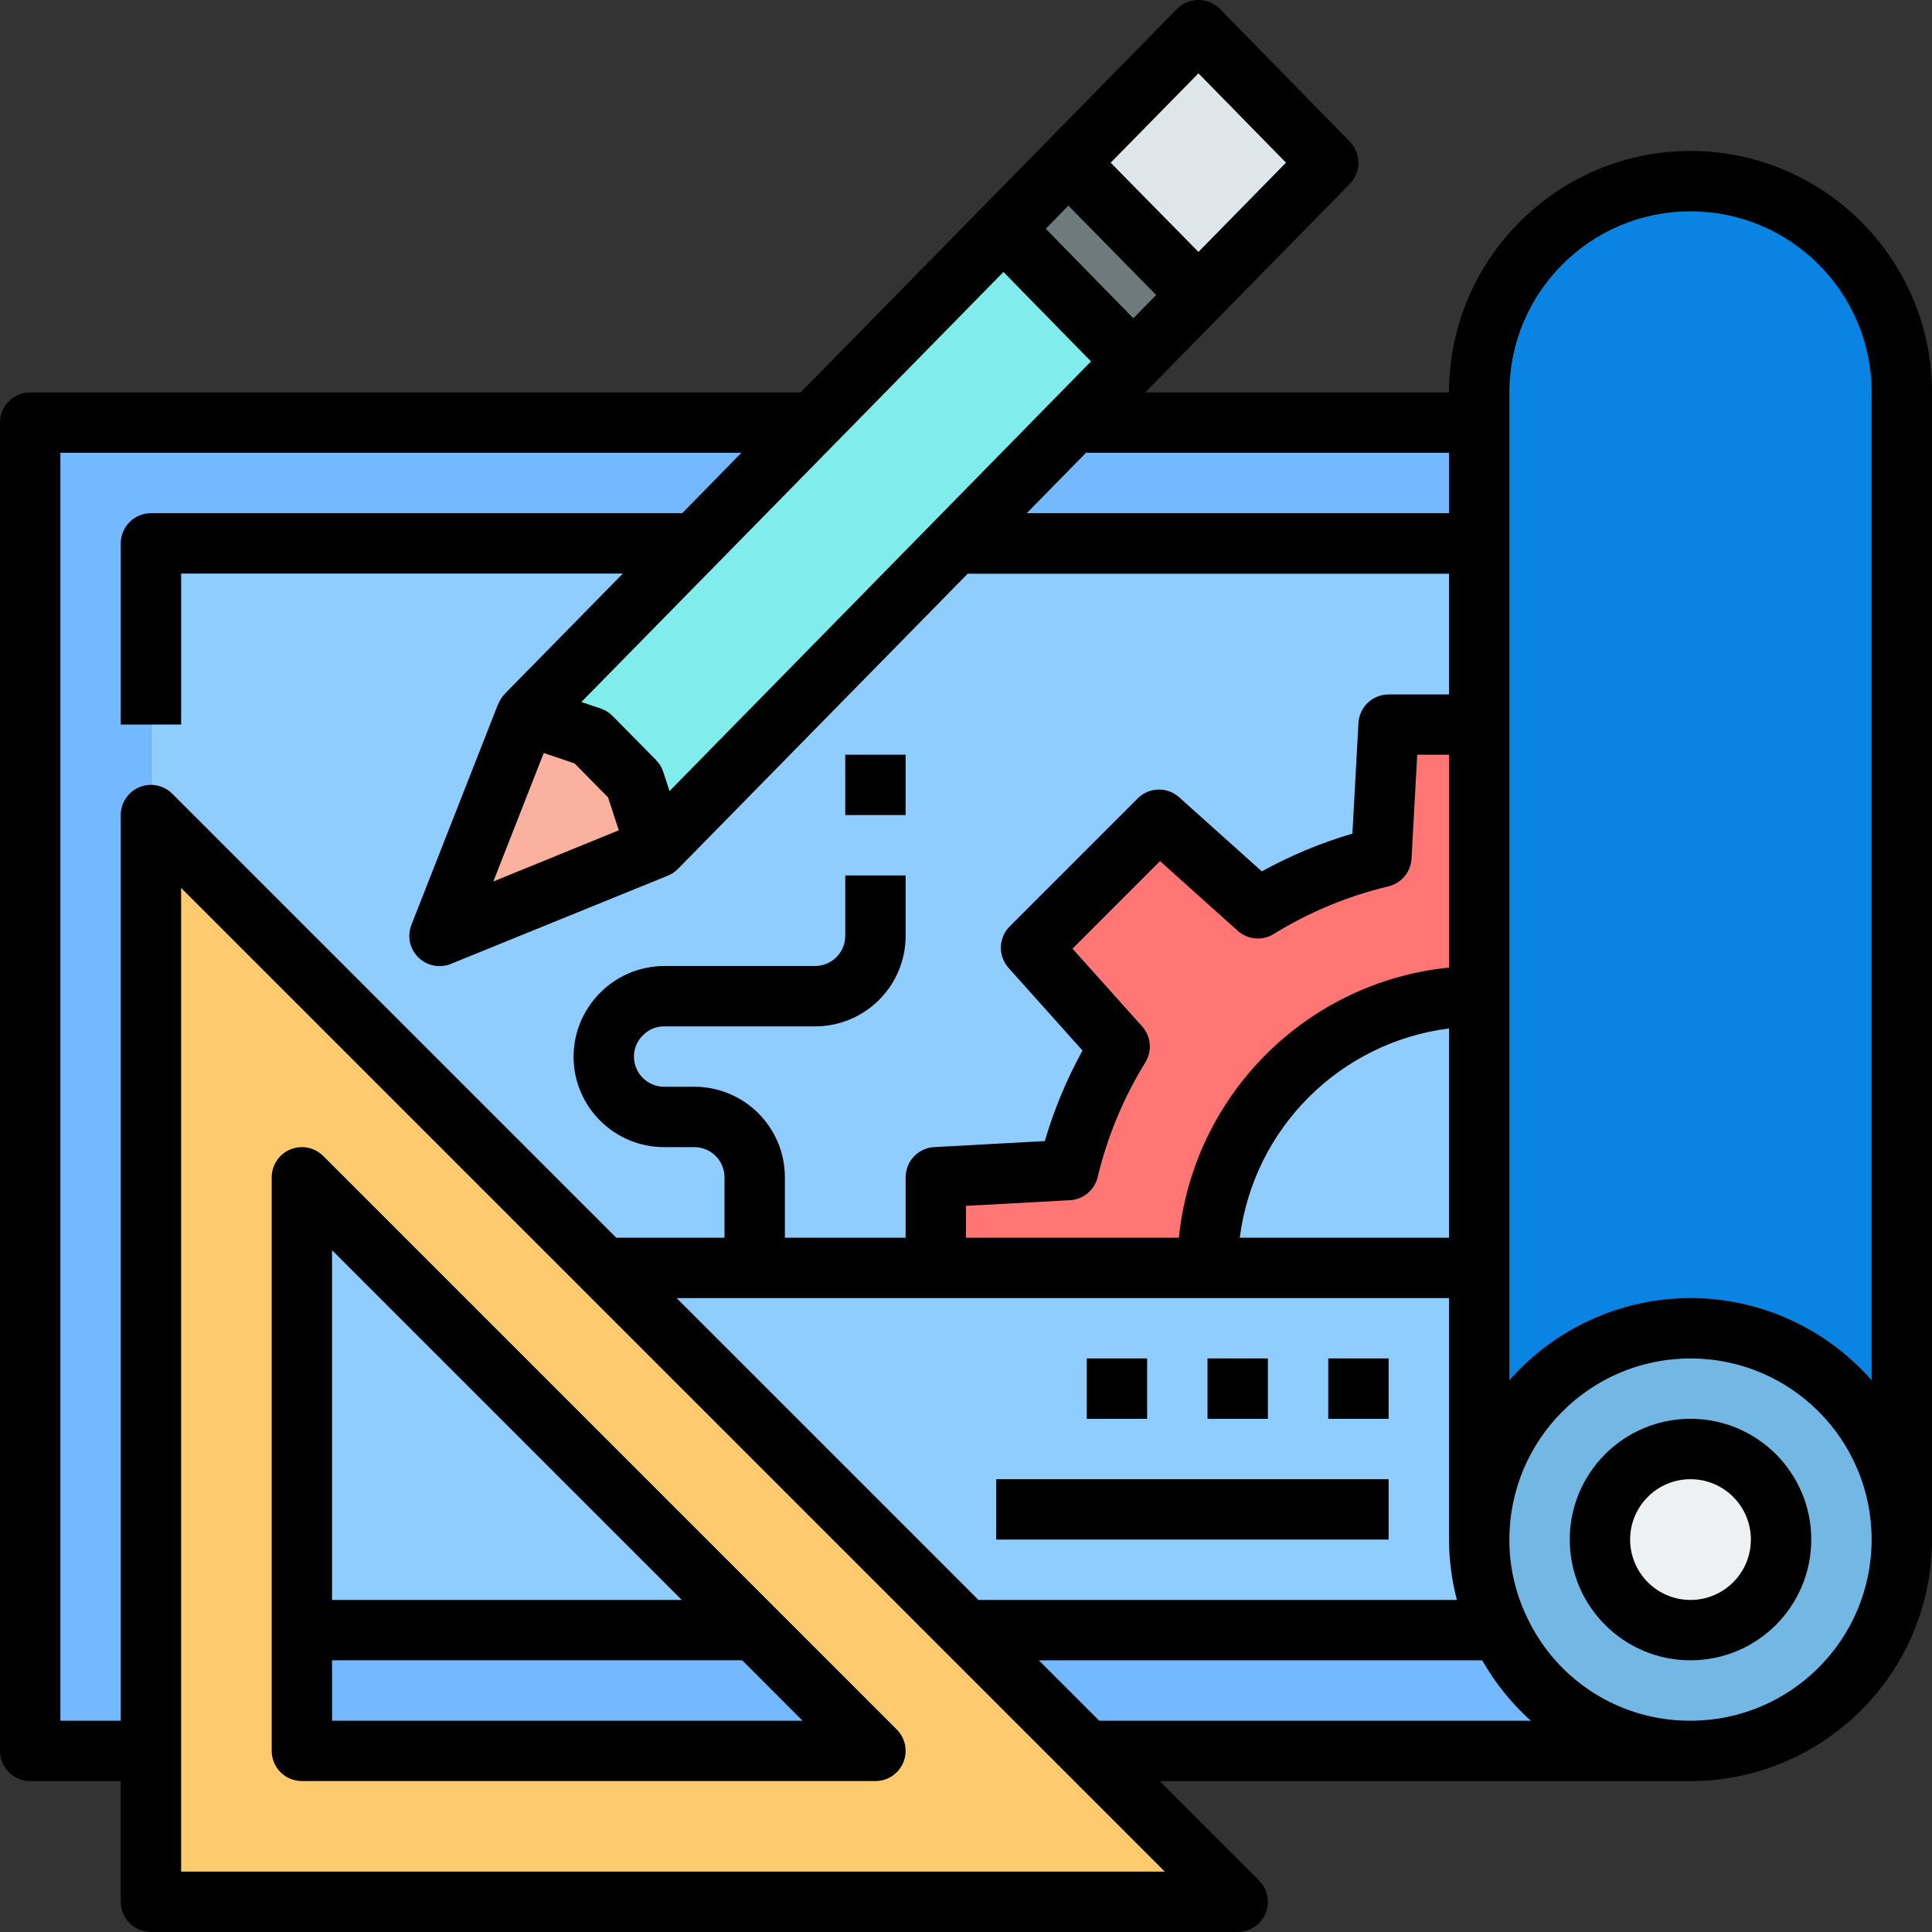 <svg width="60" height="60" viewBox="0 0 60 60" fill="none" xmlns="http://www.w3.org/2000/svg">
<rect x="0" y="0" width="60" height="60" fill="#333333" stroke="none"/>
<g clip-path="url(#clip0_2606_308)">
<path d="M4.688 16.875V50.625H46.575C47.104 51.748 47.943 52.698 48.992 53.362C50.041 54.026 51.258 54.377 52.5 54.375H0.938V13.125H45.938V16.875H4.688Z" fill="#74B9FF"/>
<path d="M45.938 47.812C45.934 48.786 46.152 49.748 46.575 50.625H4.688V16.875H45.938V47.812Z" fill="#8FCCFF"/>
<path d="M59.062 12.188V47.812C59.062 44.188 56.125 41.25 52.5 41.25C48.875 41.25 45.938 44.188 45.938 47.812V12.188C45.938 8.563 48.875 5.625 52.5 5.625C56.125 5.625 59.062 8.563 59.062 12.188Z" fill="#0984E3"/>
<path d="M46.575 50.625C46.152 49.748 45.934 48.786 45.938 47.813C45.932 44.463 48.446 41.644 51.775 41.269C55.103 40.893 58.182 43.081 58.922 46.348C59.663 49.615 57.828 52.916 54.663 54.013C51.498 55.109 48.014 53.65 46.575 50.625ZM55.312 47.813C55.312 46.26 54.053 45 52.5 45C50.947 45 49.688 46.26 49.688 47.813C49.688 49.366 50.947 50.625 52.5 50.625C54.053 50.625 55.312 49.366 55.312 47.813Z" fill="#73B7E5"/>
<path d="M55.312 47.812C55.312 49.366 54.053 50.625 52.5 50.625C50.947 50.625 49.688 49.366 49.688 47.812C49.688 46.259 50.947 45 52.5 45C54.053 45 55.312 46.259 55.312 47.812Z" fill="#EDF1F2"/>
<path d="M45.938 22.5V30.938C41.277 30.938 37.5 34.715 37.5 39.375H29.062V36.562L33.178 36.337C33.502 34.982 34.04 33.688 34.772 32.503L32.016 29.428L35.991 25.453L39.066 28.209C40.251 27.477 41.545 26.939 42.9 26.616L43.125 22.5H45.938Z" fill="#FF7675"/>
<path d="M33.178 5.053L37.219 9.159L35.194 11.222L31.163 7.106L33.178 5.053Z" fill="#6E7A7C"/>
<path d="M37.219 0.938L41.25 5.053L37.219 9.159L33.178 5.053L37.219 0.938Z" fill="#DFE6E9"/>
<path d="M19.706 24.263L20.381 26.325L13.65 29.063L16.341 22.209L18.356 22.894L19.706 24.263Z" fill="#FAB1A0"/>
<path d="M25.256 13.125L31.163 7.106L35.194 11.222L33.535 12.919L29.822 16.697L20.382 26.325L19.706 24.263L18.356 22.894L16.341 22.21L21.572 16.884L25.256 13.125Z" fill="#81ECEC"/>
<path d="M38.438 59.062H4.688V25.312L38.438 59.062ZM9.375 54.375H27.188L9.375 36.562V54.375Z" fill="#FDCB6E"/>
<path d="M52.5 4.688C48.36 4.692 45.005 8.048 45 12.188H35.565L41.919 5.71C42.091 5.535 42.187 5.299 42.187 5.054C42.187 4.809 42.091 4.573 41.919 4.398L37.889 0.281C37.802 0.192 37.697 0.121 37.582 0.073C37.467 0.025 37.344 0 37.219 0C37.094 0 36.971 0.025 36.856 0.073C36.741 0.121 36.636 0.192 36.549 0.281L24.863 12.188H0.938C0.689 12.188 0.45 12.286 0.275 12.462C0.099 12.638 0 12.877 0 13.125L0 54.375C0 54.624 0.099 54.862 0.275 55.038C0.45 55.214 0.689 55.313 0.938 55.313H3.75V59.063C3.75 59.311 3.849 59.55 4.025 59.725C4.2 59.901 4.439 60 4.688 60H38.438C38.816 60 39.158 59.772 39.303 59.421C39.449 59.071 39.368 58.668 39.1 58.4L36.013 55.313H52.5C56.64 55.308 59.995 51.953 60 47.813V12.188C59.995 8.048 56.64 4.692 52.5 4.688ZM45.246 49.688H30.388L21.013 40.313H45V47.813C45.002 48.446 45.084 49.076 45.246 49.688ZM35.47 31.875L33.306 29.461L36.025 26.742L38.438 28.907C38.588 29.042 38.778 29.124 38.979 29.142C39.18 29.16 39.382 29.113 39.554 29.007C40.655 28.327 41.858 27.828 43.117 27.527C43.313 27.48 43.49 27.371 43.619 27.216C43.749 27.061 43.825 26.868 43.836 26.666L44.013 23.438H45V30.048C40.567 30.5 37.062 34.005 36.61 38.438H30V37.449L33.228 37.273C33.43 37.262 33.623 37.187 33.778 37.057C33.933 36.928 34.042 36.752 34.089 36.555C34.39 35.297 34.89 34.094 35.57 32.992C35.676 32.82 35.723 32.619 35.706 32.417C35.688 32.216 35.605 32.026 35.47 31.875ZM45 38.438H38.502C38.935 35.044 41.607 32.372 45 31.939V38.438ZM45 14.063V15.938H31.886L33.75 14.037V14.063H45ZM16.887 23.384L17.845 23.709L18.883 24.763L19.218 25.785L15.321 27.375L16.887 23.384ZM20.374 23.603L19.025 22.235C18.922 22.13 18.796 22.052 18.658 22.005L18.055 21.801L31.163 8.446L33.882 11.224L20.793 24.567L20.597 23.97C20.552 23.832 20.475 23.707 20.373 23.605L20.374 23.603ZM32.477 7.104L33.18 6.387L35.906 9.162L35.197 9.885L32.477 7.104ZM37.219 2.277L39.938 5.052L37.219 7.823L34.493 5.053L37.219 2.277ZM4.329 24.447C4.157 24.517 4.011 24.638 3.908 24.792C3.805 24.946 3.75 25.127 3.75 25.313V53.438H1.875V14.063H23.023L21.188 15.938H4.688C4.439 15.938 4.2 16.036 4.025 16.212C3.849 16.388 3.75 16.627 3.75 16.875V22.5H5.625V17.813H19.342L15.672 21.552C15.585 21.643 15.518 21.751 15.474 21.869H15.468L12.777 28.722C12.71 28.893 12.694 29.08 12.732 29.259C12.77 29.439 12.86 29.604 12.991 29.733C13.121 29.861 13.287 29.949 13.467 29.985C13.647 30.021 13.834 30.003 14.004 29.934L20.736 27.196C20.855 27.148 20.962 27.077 21.052 26.986L30.053 17.817H45V21.567H43.125C42.885 21.567 42.654 21.659 42.48 21.823C42.305 21.988 42.201 22.214 42.188 22.453L42 25.889C41.022 26.176 40.079 26.569 39.187 27.061L36.62 24.76C36.441 24.6 36.208 24.515 35.968 24.521C35.729 24.528 35.501 24.626 35.332 24.795L31.358 28.77C31.188 28.939 31.09 29.168 31.083 29.407C31.076 29.647 31.162 29.881 31.322 30.059L33.618 32.625C33.127 33.517 32.734 34.46 32.447 35.437L29.011 35.625C28.771 35.638 28.546 35.743 28.381 35.917C28.216 36.092 28.125 36.323 28.125 36.563V38.438H24.375V36.563C24.375 35.009 23.116 33.75 21.562 33.75H20.625C20.376 33.75 20.138 33.651 19.962 33.475C19.786 33.3 19.688 33.061 19.688 32.813C19.687 32.687 19.713 32.563 19.762 32.449C19.812 32.334 19.884 32.23 19.975 32.144C20.06 32.058 20.161 31.99 20.273 31.943C20.384 31.897 20.504 31.874 20.625 31.875H25.312C26.866 31.875 28.125 30.616 28.125 29.063V27.188H26.25V29.063C26.25 29.311 26.151 29.55 25.975 29.726C25.8 29.901 25.561 30 25.312 30H20.625C19.075 30.008 17.82 31.263 17.812 32.813C17.812 34.366 19.072 35.625 20.625 35.625H21.562C21.811 35.625 22.05 35.724 22.225 35.9C22.401 36.075 22.5 36.314 22.5 36.563V38.438H19.138L5.35 24.65C5.219 24.519 5.052 24.429 4.87 24.393C4.688 24.357 4.5 24.375 4.329 24.447ZM5.625 58.125V27.576L36.174 58.125H5.625ZM34.138 53.438L32.263 51.563H46.031C46.43 52.265 46.94 52.898 47.541 53.438H34.138ZM52.5 53.438C51.434 53.444 50.388 53.143 49.487 52.572C48.587 52.001 47.869 51.184 47.419 50.217C47.058 49.467 46.872 48.645 46.875 47.813C46.875 44.706 49.394 42.188 52.5 42.188C55.606 42.188 58.125 44.706 58.125 47.813C58.125 50.919 55.606 53.438 52.5 53.438ZM52.5 40.313C51.434 40.313 50.381 40.542 49.411 40.983C48.441 41.423 47.576 42.066 46.875 42.868V12.188C46.875 9.081 49.394 6.563 52.5 6.563C55.606 6.563 58.125 9.081 58.125 12.188V42.868C57.424 42.066 56.559 41.423 55.589 40.983C54.619 40.542 53.566 40.313 52.5 40.313Z" fill="black"/>
<path d="M52.5 44.062C50.429 44.062 48.75 45.742 48.75 47.812C48.75 49.883 50.429 51.562 52.5 51.562C54.571 51.562 56.25 49.883 56.25 47.812C56.25 45.742 54.571 44.062 52.5 44.062ZM52.5 49.688C51.465 49.688 50.625 48.848 50.625 47.812C50.625 46.777 51.465 45.938 52.5 45.938C53.535 45.938 54.375 46.777 54.375 47.812C54.375 48.848 53.535 49.688 52.5 49.688ZM9.375 55.312H27.188C27.567 55.312 27.908 55.084 28.053 54.734C28.199 54.384 28.118 53.98 27.85 53.712L10.038 35.9C9.907 35.769 9.74 35.679 9.558 35.643C9.376 35.607 9.188 35.626 9.016 35.697C8.845 35.767 8.699 35.888 8.596 36.042C8.493 36.196 8.438 36.377 8.438 36.562V54.375C8.438 54.624 8.536 54.862 8.712 55.038C8.888 55.214 9.126 55.312 9.375 55.312ZM10.312 53.438V51.562H23.049L24.924 53.438H10.312ZM21.174 49.688H10.312V38.826L21.174 49.688ZM41.25 42.188H43.125V44.062H41.25V42.188ZM37.5 42.188H39.375V44.062H37.5V42.188ZM33.75 42.188H35.625V44.062H33.75V42.188ZM30.938 45.938H43.125V47.812H30.938V45.938ZM26.25 23.438H28.125V25.312H26.25V23.438Z" fill="black"/>
</g>
<defs>
<clipPath id="clip0_2606_308">
<rect width="60" height="60" fill="white"/>
</clipPath>
</defs>
</svg>

